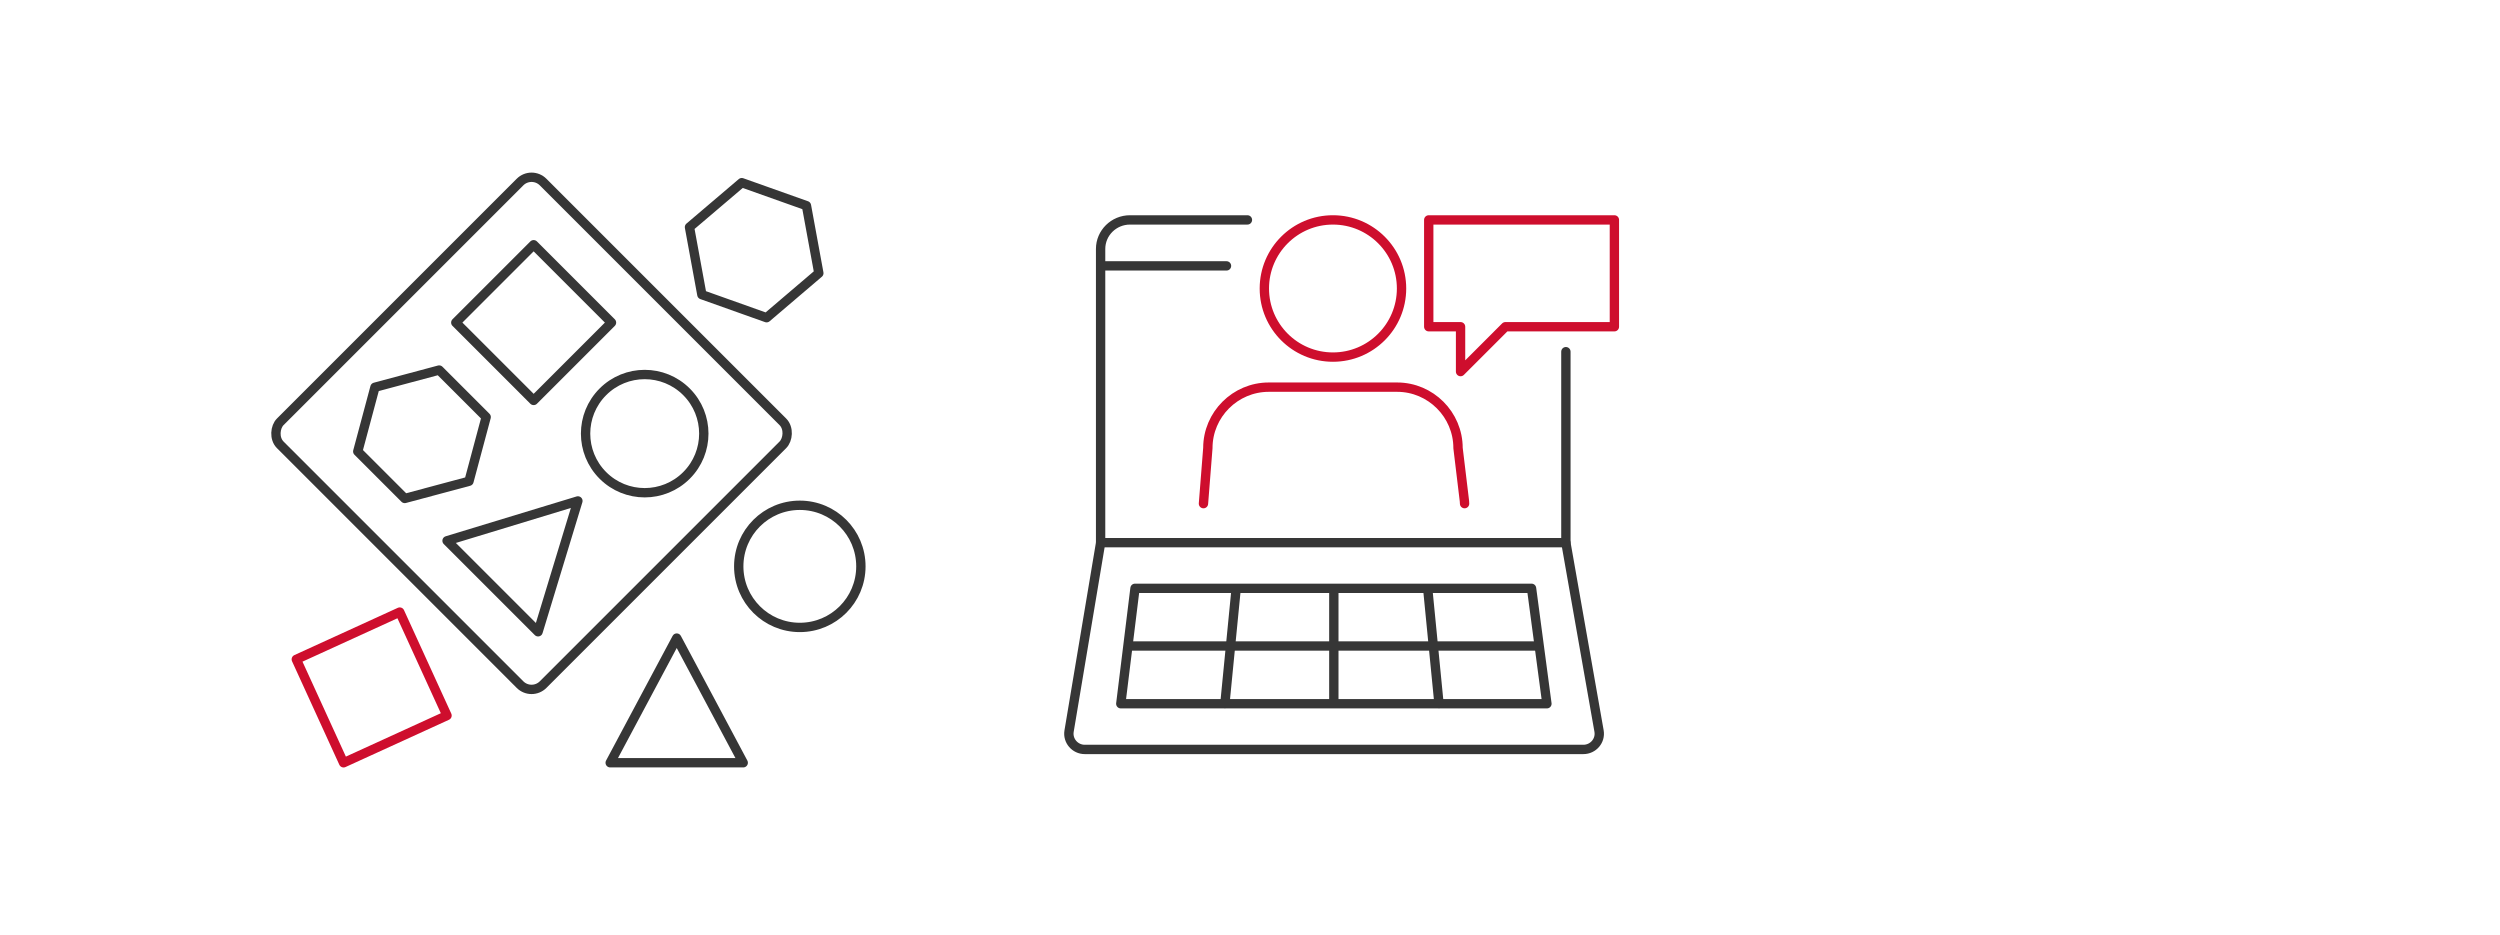 <?xml version="1.0" encoding="UTF-8"?><svg id="Layer_1" xmlns="http://www.w3.org/2000/svg" viewBox="0 0 535 200"><defs><style>.cls-1{stroke:#ce0e2d;}.cls-1,.cls-2{fill:none;stroke-linecap:round;stroke-linejoin:round;stroke-width:2px;}.cls-2{stroke:#363636;}</style></defs><rect class="cls-2" x="73.98" y="52.96" width="79.54" height="79.54" rx="3.49" ry="3.49" transform="translate(98.89 -53.27) rotate(45)"/><rect class="cls-2" x="102.42" y="57.25" width="23.56" height="23.56" transform="translate(82.26 -60.53) rotate(45)"/><rect class="cls-1" x="67.37" y="134.93" width="24.34" height="24.34" transform="translate(-53.95 46.38) rotate(-24.56)"/><path class="cls-2" d="m146.91,101.74c-4.94,4.94-12.95,4.94-17.89,0-4.94-4.94-4.94-12.95,0-17.89,4.94-4.94,12.95-4.94,17.89,0,4.94,4.94,4.94,12.95,0,17.89Z"/><path class="cls-2" d="m184.23,121.2c0,7.22-5.85,13.07-13.07,13.07s-13.07-5.85-13.07-13.07,5.85-13.07,13.07-13.07,13.07,5.85,13.07,13.07Z"/><polygon class="cls-2" points="104.04 89.25 93.98 79.19 80.24 82.87 76.56 96.61 86.62 106.67 100.36 102.99 104.04 89.25"/><polygon class="cls-2" points="172.58 44.01 158.74 39.09 147.55 48.61 150.2 63.06 164.05 67.99 175.23 58.46 172.58 44.01"/><polygon class="cls-2" points="123.67 107.2 119.41 121.2 115.15 135.2 105.41 125.46 95.67 115.72 109.67 111.46 123.67 107.2"/><polygon class="cls-2" points="144.82 136.55 151.94 149.89 159.05 163.23 144.82 163.23 130.58 163.23 137.7 149.89 144.82 136.55"/><polygon class="cls-1" points="345.48 47.06 305.75 47.06 305.75 69.92 312.56 69.92 312.56 79.52 322.16 69.92 345.48 69.92 345.48 47.06"/><path class="cls-2" d="m266.95,47.06h-25.13c-3.47,0-6.29,2.78-6.29,6.21v62.86h99.57v-40.87"/><line class="cls-2" x1="262.47" y1="56.9" x2="236.11" y2="56.9"/><path class="cls-2" d="m235.54,116.13l-6.76,40.35c-.33,2.04,1.27,3.9,3.36,3.9h106.7c2.11,0,3.71-1.87,3.36-3.92l-7.1-40.32"/><polygon class="cls-2" points="331.04 150.6 239.85 150.6 242.89 125.9 327.75 125.9 331.04 150.6"/><line class="cls-2" x1="242.05" y1="138.25" x2="328.83" y2="138.25"/><line class="cls-2" x1="285.44" y1="150.03" x2="285.44" y2="126.63"/><line class="cls-2" x1="307.94" y1="150.54" x2="305.6" y2="126.68"/><line class="cls-2" x1="262.13" y1="150.54" x2="264.47" y2="126.68"/><circle class="cls-1" cx="285.25" cy="61.74" r="14.68"/><path class="cls-1" d="m313.42,107.78l-.03-.53-1.37-11.37c0-7.16-5.86-13.03-13.03-13.03h-27.48c-7.16,0-13.03,5.86-13.03,13.03l-.94,11.9"/></svg>